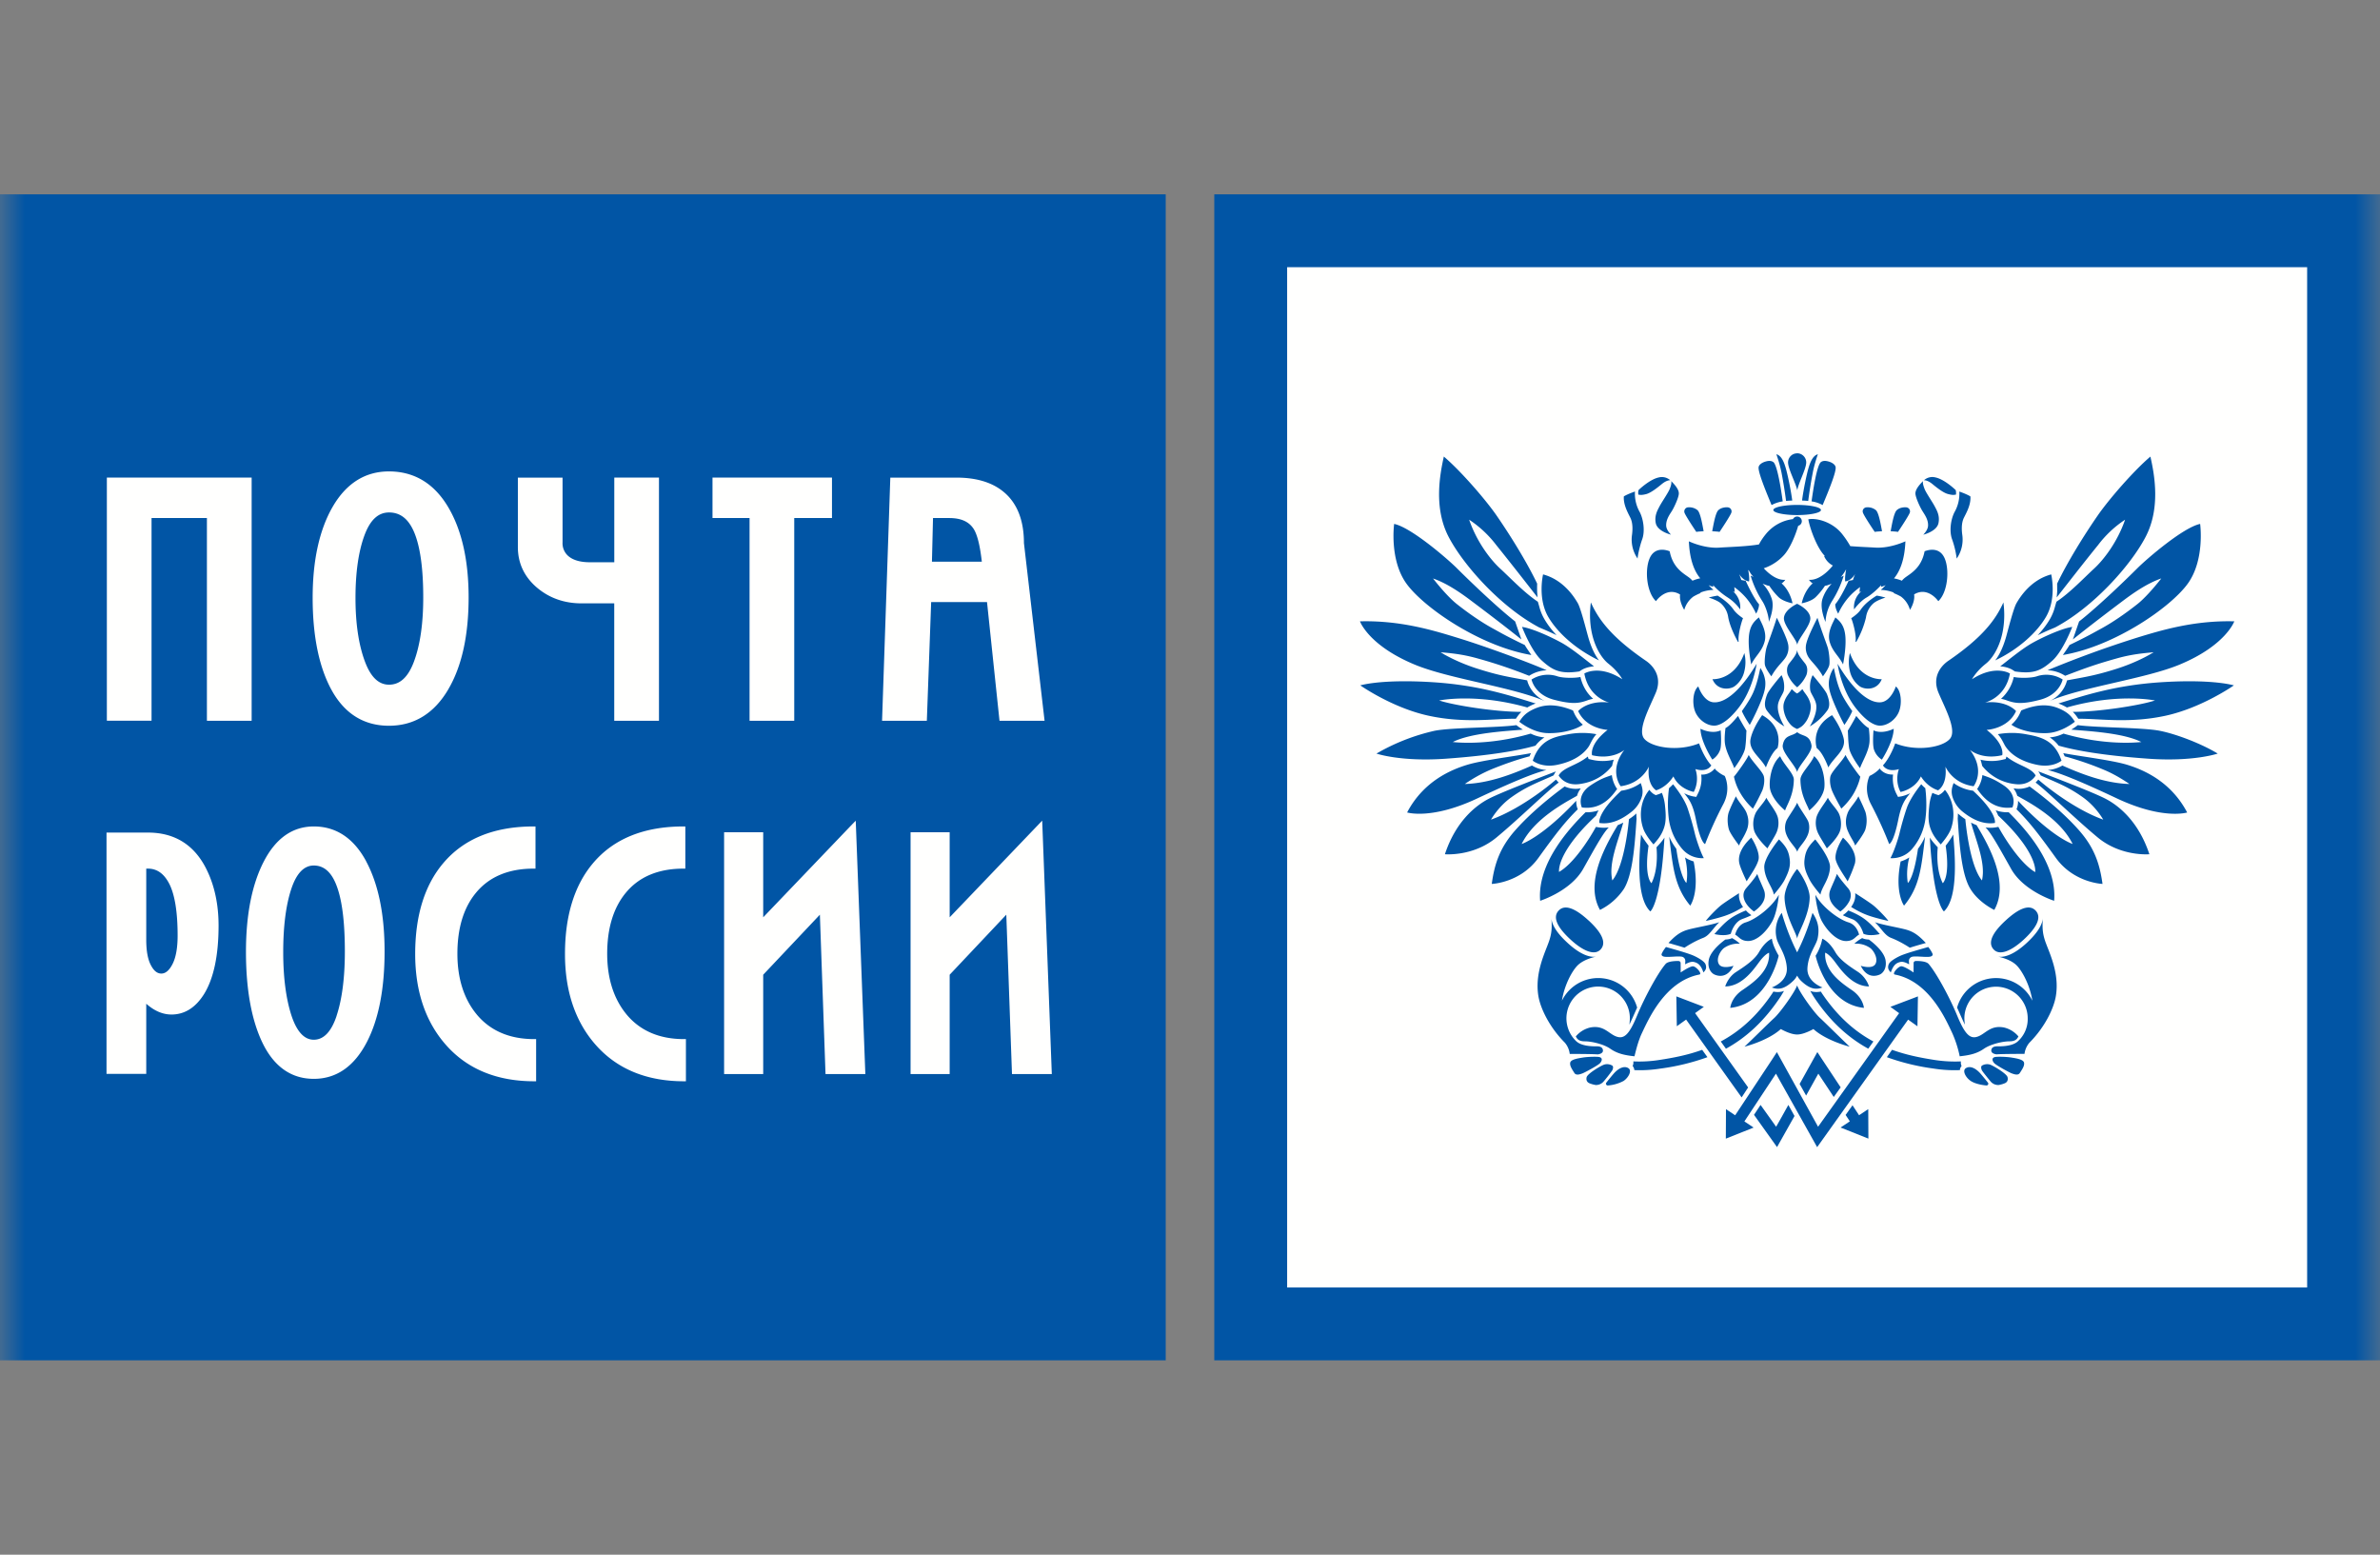<svg xmlns="http://www.w3.org/2000/svg" xmlns:xlink="http://www.w3.org/1999/xlink" width="49" height="32"><rect width="100%" height="100%" fill="#808080" stroke="none"/><defs><path id="a" d="M0 0h49v32H0z"/></defs><g fill="none" fill-rule="evenodd"><mask id="b" fill="#fff"><use xlink:href="#a"/></mask><path fill="#0155A5" d="M0 28h24V4H0zm25 0h24V4H25z" mask="url(#b)"/><path fill="#FFFFFE" d="M47.5 5.5v21h-21v-21h21M12.896 20.876c-.262-.32-.395-.739-.395-1.246 0-.52.127-.94.377-1.246.272-.335.673-.505 1.192-.505h.04v-.868h-.04c-.81 0-1.435.253-1.858.753-.384.452-.58 1.082-.58 1.873 0 .764.212 1.392.63 1.867.439.499 1.051.752 1.82.752h.04v-.868h-.04c-.507 0-.906-.172-1.186-.512zm-3.085 0c-.262-.32-.394-.738-.394-1.246 0-.52.126-.94.376-1.246.272-.335.673-.505 1.192-.505h.04v-.868h-.04c-.81 0-1.434.253-1.857.753-.385.452-.58 1.082-.58 1.873 0 .764.212 1.392.63 1.867.438.499 1.05.752 1.82.752h.04v-.868h-.04c-.507 0-.907-.172-1.187-.512zm2.835-8.458v2.418h.921V9.83h-.92v1.743h-.502c-.207 0-.36-.047-.458-.14a.348.348 0 01-.105-.269V9.831h-.92v1.43c0 .328.13.607.386.828.254.218.565.33.925.33h.673zm8.81 4.474l-.064.067-1.84 1.922v-1.75h-.805v4.976h.805v-2.044l1.166-1.236.117 3.28h.82l-.198-5.215zm-6.024-2.056h.92v-4.173h.777V9.83h-2.46v.832h.763v4.173zm2.121 2.123l-1.84 1.922v-1.75h-.805v4.976h.805v-2.044l1.167-1.236.116 3.28h.82l-.198-5.215-.065.067zm1.656-6.296h.334c.237 0 .4.07.499.218.08.121.136.357.172.68h-1.027l.022-.898zm-.038 1.73h1.15l.257 2.443h.928l-.425-3.659c0-.48-.148-.842-.44-1.07-.232-.183-.55-.276-.947-.276H18.33l-.17 5.005h.922l.089-2.443zM3.12 10.663h1.14v4.173h.921V9.83H2.2v5.005h.92v-4.173zm.43 9.184c-.066.128-.143.192-.228.192-.084 0-.154-.055-.214-.17-.065-.12-.097-.297-.097-.525v-1.465h.034c.19 0 .335.105.444.32.111.223.168.579.168 1.059 0 .254-.036.453-.107.589zm-.503-2.71h-.854v4.967h.818V20.66c.158.14.331.222.52.222.272 0 .499-.144.674-.427.195-.319.295-.791.295-1.404 0-.426-.08-.808-.237-1.134-.246-.517-.656-.78-1.216-.78zm5.478-3.525c-.12.324-.288.481-.515.481-.217 0-.381-.16-.501-.488-.126-.343-.19-.779-.19-1.295 0-.529.063-.964.186-1.294.117-.315.283-.468.505-.468.25 0 .427.155.543.474.107.294.161.723.161 1.275 0 .533-.063.975-.189 1.315zm.711.565c.274-.471.412-1.104.412-1.88 0-.768-.143-1.396-.426-1.868-.288-.481-.697-.726-1.214-.726-.49 0-.88.246-1.16.73-.273.474-.411 1.103-.411 1.87 0 .795.133 1.437.394 1.908.268.482.664.727 1.177.727.522 0 .936-.256 1.228-.76zm-2.305 6.73c-.108.328-.267.494-.471.494-.197 0-.351-.169-.46-.5-.112-.346-.169-.784-.169-1.303 0-.532.056-.97.167-1.303.106-.318.26-.48.462-.48.227 0 .39.16.495.487.097.296.145.727.145 1.282 0 .537-.057.982-.17 1.323zm.608-3.179c-.256-.476-.62-.717-1.078-.717-.436 0-.782.242-1.03.722-.243.47-.367 1.095-.367 1.858 0 .79.119 1.428.351 1.896.238.477.59.719 1.046.719.463 0 .83-.254 1.09-.753.244-.468.367-1.097.367-1.869 0-.763-.128-1.387-.38-1.856z" mask="url(#b)"/><path fill="#0155A5" d="M36.819 22.743l.127.228-.36.64-.474-.664.135-.204.143.2.11.154.067.095c.058-.099.158-.28.252-.449zm2.668-2.234l-.01.615-.192-.137-1.873 2.625-.848-1.513-.65.983.19.127-.572.228.003-.607.189.126.755-1.14.104-.16.848 1.536 1.27-1.779.19-.267.209-.292-.18-.13.567-.215zM38.14 22.75l.135.205.189-.126.003.607-.573-.228.191-.127-.087-.132.142-.199zm-3.628-2.242l.567.216-.18.129 1.092 1.53-.134.205-1.143-1.602-.191.137-.01-.615zm2.904 1.147l.105.16.375.566-.142.198-.318-.48-.251.451-.134-.239.365-.656zm3.358.442c.038.043.145.173.158.194.012.021-.006.055-.04.051-.033-.003-.215-.022-.32-.094-.104-.071-.174-.208-.102-.259.072-.05.183-.027.304.108zm-7.549 0c.121-.135.233-.158.304-.108.072.05.002.188-.102.26a.813.813 0 01-.32.093c-.033.004-.052-.03-.04-.051.013-.021.12-.151.158-.194zm7.753-.182c.072.028.336.184.354.257.017.072-.018.11-.06.126a.544.544 0 01-.126.035.206.206 0 01-.165-.075c-.033-.041-.157-.191-.175-.224-.018-.034-.027-.083 0-.101a.206.206 0 01.172-.018zm-7.957 0a.206.206 0 01.172.018c.028.018.017.067 0 .1a3.247 3.247 0 01-.175.225.206.206 0 01-.165.075.624.624 0 01-.127-.035c-.04-.016-.077-.054-.06-.126.019-.073.283-.23.355-.257zm8.392-.147c.114.018.244.041.258.104.013.06-.028.124-.087.214-.036.056-.12.024-.168.007-.047-.018-.314-.162-.358-.21-.043-.046-.06-.113.022-.127.055-.009.229-.005.333.012zm-8.827 0c.105-.017.279-.021.333-.012.083.014.065.08.022.128-.043.047-.311.19-.359.209-.047.017-.132.05-.168-.007-.057-.09-.099-.154-.086-.214.014-.063.144-.086.258-.104zm2.458-.16l.109.152a4.632 4.632 0 01-.961.234c-.186.029-.369.04-.544.032a.15.15 0 00-.035-.085.156.156 0 00.014-.094 2.66 2.66 0 00.537-.03c.283-.043.581-.1.88-.208zm3.91 0c.3.109.598.166.88.21.185.028.365.037.538.029a.164.164 0 00.014.094s-.035.04-.035.085a2.734 2.734 0 01-.544-.032 4.623 4.623 0 01-.96-.234l.107-.152zm.5-1.828c.027 0 .199-.001.253.061.161.187.434.69.588 1.064.155.374.26.489.423.431.163-.057.26-.243.545-.186a.554.554 0 01.293.183c-.024.045-.054.101-.187.101s-.386.056-.527.155c-.142.098-.29.131-.495.153a2.334 2.334 0 00-.15-.47c-.138-.294-.478-1.075-1.186-1.213-.067-.013.076-.178.14-.17.064.008.19.09.246.127v-.06l.001-.136c.002-.03.028-.041.056-.04zm-4.909 0c.028-.001.054.01.056.04l.001.082v.114c.056-.037.183-.119.246-.126.064-.009.207.156.14.169-.708.138-1.048.92-1.187 1.212-.07.151-.112.316-.15.471-.204-.022-.352-.055-.494-.153-.141-.1-.394-.155-.527-.155s-.163-.056-.187-.101a.554.554 0 01.293-.183c.285-.057.382.13.545.186.163.058.268-.057.423-.43.154-.375.427-.878.588-1.065.054-.062.226-.06.253-.061zm7.514-.888c-.014.205-.007.32.05.487.08.228.295.647.218 1.12-.042.26-.23.647-.545.963a.44.44 0 00-.101.23s-.465 0-.575.01c0 0-.11-.01-.109-.078.002-.07.064-.087.118-.087.056 0 .286.006.41-.087l.022-.019a.615.615 0 00.2-.47.652.652 0 10-1.304.001c0 .048.01.128.01.128-.03-.056-.138-.305-.16-.35a.833.833 0 011.55-.142c-.052-.329-.216-.625-.332-.735-.138-.13-.375-.172-.375-.172.155.024.36-.07.588-.28.216-.2.328-.374.335-.52zm-10.119 0c.007.145.119.32.336.518.228.21.432.305.587.28 0 0-.236.043-.375.173-.116.11-.28.406-.331.735a.832.832 0 011.549.142c-.022.045-.13.294-.16.35 0 0 .01-.08.01-.128a.653.653 0 10-1.104.47l.022.018c.124.093.355.087.41.087.055 0 .116.018.118.087.002.069-.108.079-.108.079-.11-.01-.576-.01-.576-.01a.437.437 0 00-.1-.231c-.315-.316-.503-.703-.546-.963-.077-.473.139-.892.218-1.12.058-.167.065-.282.05-.487zm5.33 1.504c.095.042.218.014.218.014l.029.045c.325.48.685.784 1.053.982l-.106.148c-.396-.217-.783-.55-1.132-1.084l-.062-.105zm-.54 0l-.063.105c-.35.534-.737.868-1.133 1.085l-.106-.149c.369-.198.729-.5 1.055-.982l.028-.045s.123.028.218-.014zm.271-.11c.045.133.34.549.47.667.129.12.444.434.611.591 0 0-.478-.119-.747-.363 0 0-.192.112-.332.112h-.007c-.14 0-.332-.112-.332-.112-.269.244-.748.363-.748.363.168-.157.483-.472.612-.59.13-.12.425-.535.47-.668h.003zm.517-.965c.068.03.17.108.266.274.095.167.308.305.474.413a.585.585 0 01.222.296c-.376-.003-.619-.404-.73-.542-.111-.139-.173-.152-.173-.152-.024.37.32.614.552.771.231.158.246.364.246.364-.78-.077-.995-1.073-.995-1.073a.996.996 0 00.138-.351zm-1.038 0c.016.12.074.234.14.351 0 0-.216.996-.997 1.073 0 0 .016-.206.247-.364.232-.157.577-.4.552-.77 0 0-.062.012-.173.15-.11.14-.354.54-.73.543 0 0 .055-.188.222-.296.167-.108.379-.246.475-.413.095-.166.197-.243.264-.274zm.836-.532c.13.191.14.35.108.517-.028.151-.193.326-.212.617-.019.29.31.402.31.402-.111.04-.237.057-.437-.132a.42.42 0 01-.085-.112.42.42 0 01-.085.112c-.2.19-.326.172-.437.132 0 0 .328-.111.31-.402-.019-.291-.183-.466-.213-.617a.638.638 0 01.108-.517c.104.358.22.619.31.799.003.004.004.01.007.015l.007-.015c.09-.18.205-.441.31-.8zm1.023.52c.022.01.056.026.138.03 0 0 .307.213.343.424.031.182-.064.269-.11.292-.048.023-.261.111-.4-.176 0 0 .236.078.301-.036.065-.114-.04-.28-.104-.328a.5.5 0 00-.33-.09s.074-.071.162-.116zm-2.68 0a.775.775 0 01.163.116.502.502 0 00-.33.09c-.064.048-.169.214-.104.328.064.114.302.036.302.036-.14.287-.353.2-.4.176-.046-.023-.141-.11-.11-.292.035-.211.342-.424.342-.424.081-.004.116-.02.138-.03zm4.04.183s.057.067.087.137c.013.027-.004.055-.053.063-.097.017-.331-.026-.388.01-.061.04-.04.094-.04.147 0 0-.106-.064-.173-.05-.094.02-.15.064-.204.217-.033-.037-.076-.08-.043-.167.023-.063.15-.133.227-.17.126-.06.474-.153.587-.187zm-5.4 0c.114.034.463.127.588.187.077.037.204.107.227.17.033.087-.01.13-.043.167-.054-.153-.11-.197-.204-.217-.067-.014-.173.05-.173.05 0-.053.021-.107-.04-.147-.057-.036-.29.007-.388-.01-.049-.008-.067-.036-.053-.063.03-.07.087-.137.087-.137zm6.996-.548c.24-.22.476-.351.617-.199.14.152-.012.378-.25.598-.24.22-.488.339-.617.199-.14-.153.01-.378.25-.598zm-8.591 0c.239.22.39.445.25.598-.129.14-.377.02-.616-.2-.24-.22-.39-.445-.25-.597.14-.152.377-.02.616.2zm2.693.038c-.139.136-.202.273-.333.323-.2.077-.383.202-.383.202-.115-.037-.33-.097-.33-.097.14-.153.246-.229.393-.272.146-.043.497-.1.653-.156zm3.205 0c.156.056.506.113.653.156.147.043.253.12.394.272 0 0-.216.06-.33.097 0 0-.184-.125-.384-.202-.13-.05-.194-.187-.333-.323zm-1.226-.564c.135.245.467.504.683.568.176.053.216.252.216.252-.078.039-.11.132-.268.132-.169 0-.362-.171-.493-.4-.094-.164-.138-.493-.138-.552zm-.754 0c0 .059-.043.388-.137.551-.13.23-.325.4-.493.4-.157 0-.19-.092-.268-.13 0 0 .04-.2.216-.253.216-.064.548-.323.682-.568zm.38-.528c.094.11.262.404.256.591-.011.375-.247.727-.258.841-.012-.114-.247-.466-.259-.841-.005-.187.16-.48.256-.591zm1.05.85s.168.062.305.155c.137.092.272.249.345.331 0 0-.206.054-.337-.006 0 0-.048-.196-.194-.284-.032-.02-.135-.049-.23-.098.037-.028.068-.047.112-.098zm-2.106 0c.044.05.076.07.112.098-.095.049-.198.079-.23.098-.147.088-.194.284-.194.284-.13.06-.337.006-.337.006.073-.082.208-.24.345-.331.137-.093.304-.155.304-.155zm2.25-.355s.289.183.375.253c.087.07.268.257.308.318 0 0-.219-.047-.387-.103-.184-.062-.311-.144-.38-.184.032-.05.098-.14.083-.284zm-2.392 0c-.014.144.05.235.082.284-.067.04-.195.122-.38.184-.167.056-.386.103-.386.103.04-.061.22-.247.308-.318.087-.07.376-.253.376-.253zm2.015-.398c.053.092.176.233.228.294.052.06.082.143.032.26a.62.62 0 01-.19.221c-.21-.148-.244-.288-.22-.403.014-.062.115-.263.15-.372zm-1.64 0c.035.11.137.31.15.372.025.115-.008.255-.218.403 0 0-.137-.095-.19-.22-.05-.118-.021-.2.031-.261.052-.061.176-.202.228-.294zm-2.393-.81c.04.075.116.18.155.23-.095.654.06.772.06.772.155-.305.103-.738.103-.738.04-.044.119-.125.164-.201-.076 1.363-.29 1.52-.29 1.52-.313-.293-.22-1.228-.192-1.583zm6.428 0c.027.355.12 1.29-.192 1.583 0 0-.215-.157-.29-1.52.045.076.125.157.163.201 0 0-.052.433.103.738 0 0 .156-.118.06-.772.04-.05.116-.155.156-.23zm.096-.433a1.271 1.271 0 00.153.118s.079.945.342 1.26c.083-.352-.119-.807-.225-1.19.038.02.076.037.114.052.302.497.665 1.212.365 1.745 0 0-.32-.148-.493-.434-.178-.291-.223-.877-.26-1.445.003-.036.004-.071.004-.106zm-6.62 0c0 .035.001.07.004.106-.038.568-.082 1.154-.26 1.445a1.275 1.275 0 01-.493.434c-.3-.533.063-1.248.366-1.745.037-.015.075-.032.113-.052-.106.383-.308.838-.225 1.19.263-.315.342-1.26.342-1.26.036-.024.073-.05.11-.08l.043-.038zm5.944.477c-.075.611-.103 1.024-.433 1.42 0 0-.2-.266-.07-.91a.665.665 0 00.178-.082s-.076.26-.03.525l.009-.008c.028-.032.125-.174.2-.695.063-.085.11-.169.146-.25zm-5.268 0c.035.081.083.165.146.25.075.521.172.663.2.695l.008.008c.047-.264-.029-.525-.029-.525.06.04.123.066.178.082.129.644-.07.91-.07.91-.33-.396-.358-.809-.433-1.42zm6.72-.543a.718.718 0 00.262.041l.01.002c.32.32.997 1.04.933 1.82 0 0-.628-.197-.886-.657s-.418-.749-.527-.853c.07.01.14.01.208-.001l.057-.01c.159.29.474.766.758.931 0 0 .073-.384-.762-1.164a.94.94 0 00-.052-.109zm-8.173 0a.747.747 0 00-.052.109c-.688.642-.76 1.016-.764 1.128v.032c.286-.161.601-.637.76-.926l.057.009c.068.01.138.01.208.001-.109.104-.269.393-.527.853-.259.46-.886.657-.886.657-.064-.78.612-1.5.932-1.82l.01-.002a.733.733 0 00.262-.04zm4.46.6s.31.374.304.572c-.01.248-.174.412-.197.564 0 0-.162-.184-.224-.307-.07-.139-.123-.257-.104-.414.018-.157.06-.258.222-.416zm-.747 0c.161.157.203.258.222.415.018.157-.035.275-.104.414-.062.123-.224.307-.224.307-.024-.152-.188-.316-.197-.564-.007-.198.303-.573.303-.573zm-4.412-1.09a.544.544 0 00.302.043l.03-.003a.424.424 0 00-.078.152c-.225.128-.876.46-1.14.992 0 0 .412-.13 1.124-.89a.461.461 0 00.017.137c.004.01.008.024.015.038-.251.247-.437.482-.81 1-.372.517-.961.537-.961.537.056-.418.17-.75.485-1.106.316-.357.72-.683 1.016-.9zm9.572 0c.296.217.7.543 1.015.9.315.356.429.688.486 1.106 0 0-.59-.02-.962-.538-.372-.517-.558-.752-.809-.999.007-.014.01-.028.014-.038a.421.421 0 00.018-.136c.712.76 1.124.889 1.124.889-.264-.533-.915-.864-1.14-.992a.445.445 0 00-.077-.152l.03.003a.548.548 0 00.3-.042zm-5.73 1.053c.048.071.186.316.147.462-.039.145-.192.35-.242.438 0 0-.123-.251-.15-.367-.028-.115-.003-.302.244-.533zm1.888 0c.247.23.273.418.245.533a2.64 2.64 0 01-.15.367c-.05-.088-.203-.293-.243-.438-.038-.146.1-.39.148-.462zm1.611-1.099c.023.026.05.054.083.081.024.169.03.412.008.588a1.188 1.188 0 01-.279.662c-.19.222-.447.19-.447.19.059-.097.155-.376.187-.51.032-.136.096-.37.158-.544.08-.202.241-.405.29-.467zm-5.11 0c.049.062.21.265.29.467.061.174.126.408.158.544.032.134.128.413.186.51 0 0-.257.032-.446-.19a1.19 1.19 0 01-.28-.662 2.455 2.455 0 01.009-.588.92.92 0 00.083-.08zm7.52-.265c.241.094 1.105.42 1.384.564.28.145.683.474.903 1.142 0 0-.582.053-1.063-.345-.481-.399-1.041-.954-1.28-1.131a.463.463 0 00.055-.061s.651.576 1.338.825c0 0-.147-.267-.419-.46-.33-.237-.578-.316-.868-.45l-.024-.044a.28.28 0 00-.027-.04zm-9.93 0c-.01.012-.018.026-.026.04l-.025.044c-.29.134-.537.213-.868.45-.272.193-.419.46-.419.46.688-.249 1.339-.825 1.339-.825a.463.463 0 00.055.061c-.24.177-.8.732-1.28 1.13-.48.399-1.063.346-1.063.346.22-.668.624-.997.903-1.142.279-.144 1.142-.47 1.385-.564zm4.964.645l.026.054c.051.09.159.243.194.313.038.076.04.187.005.282-.059.16-.199.27-.222.363-.028-.093-.167-.202-.226-.363a.375.375 0 01.005-.282c.044-.088.2-.304.218-.367zm-.632-.102c.053.11.215.287.24.427a.497.497 0 01-.027.278c-.03.076-.127.224-.192.337l-.045-.045c-.068-.07-.19-.206-.226-.313a.528.528 0 01.03-.372c.054-.1.17-.208.22-.312zm1.266 0c.05.104.166.213.22.312.053.1.066.26.029.372-.049.15-.27.358-.27.358-.065-.113-.162-.261-.192-.337a.497.497 0 01-.028-.278c.025-.14.187-.318.24-.427zm-1.894-.03c.058.125.194.25.226.36a.465.465 0 01-.013.363c-.056.133-.124.21-.146.291 0 0-.18-.233-.21-.33s-.04-.256-.003-.358c.037-.102.102-.234.146-.326zm2.522 0c.044.092.108.224.146.326a.64.64 0 01-.003.358c-.03.097-.21.33-.21.33-.023-.08-.09-.158-.146-.29a.47.47 0 01-.014-.363c.032-.11.17-.236.227-.36zm1.78-.133c.05.054.104.15.137.252a.87.87 0 01-.006.535c-.048.152-.216.337-.216.337-.06-.071-.17-.183-.224-.367-.045-.15-.021-.335-.009-.453a.938.938 0 01.062-.242.624.624 0 00.088.036l.037.012.034-.018a.321.321 0 00.098-.092zm-6.084 0c.048.064.094.09.098.092l.035.018.036-.012a.59.59 0 00.089-.036.938.938 0 01.062.242c.012.118.035.302-.01.453-.053.184-.163.296-.224.367 0 0-.167-.185-.215-.337a.876.876 0 01-.007-.535.768.768 0 01.136-.252zm4.74-.44l.008.01c.032.041.114.12.27.116a.685.685 0 00.071.4l.031.06.067-.011a.723.723 0 00.182-.065c-.089.115-.174.199-.242.536-.1.498-.189.51-.189.51a8.07 8.07 0 00-.376-.822c-.166-.317-.028-.58-.028-.58a.674.674 0 00.191-.132zm-3.395 0l.016.022a.66.66 0 00.191.132s.138.263-.029.58a7.923 7.923 0 00-.375.823s-.09-.013-.19-.51c-.067-.338-.152-.422-.241-.537a.697.697 0 00.182.065l.067.011.03-.06a.673.673 0 00.072-.4.326.326 0 00.27-.115l.007-.01zm-1.523.3c.021.061.055.142.03.258a.624.624 0 01-.22.335c-.173.138-.405.269-.66.229 0 0-.06-.192.45-.664a.87.87 0 00.4-.157zm6.442 0a.855.855 0 00.4.158c.51.472.45.664.45.664-.255.04-.488-.09-.66-.229a.624.624 0 01-.22-.335c-.025-.116.008-.197.03-.257zm-8.701-.615c-.01.021-.02.043-.029.066-.235.06-.545.167-.827.285a3.137 3.137 0 00-.506.284c.5-.013 1.005-.212 1.382-.38a.654.654 0 00.299.092c-.18.048-.477.14-1.422.584-.946.446-1.447.29-1.447.29.341-.65.917-.883 1.234-.98.319-.098 1.03-.183 1.316-.241zm10.96 0c.285.058.997.143 1.315.24.318.098.893.331 1.235.982 0 0-.501.155-1.447-.29-.946-.446-1.241-.537-1.422-.585a.677.677 0 00.3-.092c.376.168.88.367 1.38.38 0 0-.247-.175-.506-.284a6.329 6.329 0 00-.826-.285l-.03-.066zm-5.83.062c.063.158.283.359.282.482-.004.328-.147.528-.18.636 0 0-.263-.208-.31-.447-.023-.122.004-.49.209-.67zm.7 0c.203.182.23.549.207.671-.046.24-.308.447-.308.447-.035-.108-.178-.308-.181-.636-.002-.123.22-.324.281-.482zm-1.348-.026c.078.143.254.307.305.42.022.048.028.178-.023.31a4.531 4.531 0 01-.194.377 1.348 1.348 0 01-.282-.361 1.102 1.102 0 01-.109-.298c.042-.042.285-.379.303-.448zm1.996 0c.018.07.261.406.302.448 0 0-.018.122-.109.298-.09.175-.214.298-.281.36 0 0-.15-.26-.194-.376-.051-.132-.045-.262-.023-.31.05-.113.226-.277.305-.42zm-4.813.416c.021.17.103.278.11.286-.06.072-.276.443-.727.38 0 0-.122-.252.178-.453.204-.136.3-.164.44-.213zm7.63 0c.14.05.235.077.439.213.3.2.178.453.178.453-.45.063-.667-.308-.726-.38.006-.008.088-.115.108-.286zM32.753 12.4c.16.353.422.715 1.135 1.202.16.11.336.337.202.656-.135.32-.387.774-.236.95.152.177.69.27 1.127.093 0 0 .092.277.252.453 0 0-.076.152-.328.076 0 0 .093.227-.033.47 0 0-.294-.05-.42-.319 0 0-.119.21-.354.286 0 0-.193-.1-.151-.487 0 0-.143.345-.58.403 0 0-.252-.32.076-.748 0 0-.236.21-.665.11 0 0-.067-.22.32-.522 0 0-.438-.017-.606-.387l.023-.023c.062-.056.253-.193.616-.153 0 0-.42-.093-.512-.597 0 0 .302-.193.782.118 0 0-.084-.16-.286-.32-.202-.16-.446-.605-.362-1.26zm8.494 0c.084.656-.16 1.102-.362 1.261-.202.16-.285.32-.285.32.479-.311.781-.118.781-.118-.092.504-.513.597-.513.597.363-.04.554.097.616.153l.023.023c-.168.37-.605.387-.605.387.387.303.32.521.32.521-.43.101-.665-.11-.665-.11.328.43.076.749.076.749-.437-.058-.58-.403-.58-.403.042.386-.152.487-.152.487-.235-.075-.353-.286-.353-.286-.126.27-.42.32-.42.32-.126-.244-.033-.47-.033-.47-.252.075-.328-.077-.328-.077.16-.176.252-.453.252-.453.437.176.975.084 1.126-.093.152-.176-.1-.63-.235-.95-.134-.32.042-.546.202-.656.712-.487.975-.849 1.135-1.202zm.063 3.172c.23.189.505.22.6.39 0 0-.115.214-.415.178a1.002 1.002 0 01-.686-.377 1.005 1.005 0 00-.034-.126.98.98 0 00.468-.003l.051-.012.016-.05zm-8.62 0l.015.05.052.012a.98.98 0 00.468.003.858.858 0 00-.034.126c-.16.201-.386.341-.686.377-.3.036-.415-.178-.415-.178.094-.17.369-.201.6-.39zm4.312-.501c.112.092.253.046.293.266.027.146-.264.416-.295.555-.033-.139-.322-.409-.296-.555.04-.22.183-.174.296-.266zm1.215-.335c.073.088.177.211.258.25 0 0 .027.188.012.312-.024.185-.143.374-.193.513 0 0-.2-.262-.224-.416-.023-.155-.02-.282-.027-.355 0 0 .112-.182.174-.304zm-2.434 0c.062.122.174.304.174.304-.008.073-.004.2-.027.355-.024.154-.224.416-.224.416-.05-.139-.17-.328-.193-.513-.015-.124.012-.312.012-.312.08-.039.185-.162.258-.25zm1.936-.016s.189.25.24.486c.05.235-.2.377-.317.59-.031-.085-.127-.317-.239-.398l-.007-.027c-.022-.098-.065-.433.323-.65zm-1.439 0c.46.258.316.678.316.678-.111.081-.208.313-.239.398-.115-.213-.366-.355-.315-.59.05-.235.238-.486.238-.486zm5.463.399c.277.052.559.118.7.538 0 0-.178.152-.5.086-.274-.056-.512-.174-.648-.371-.044-.063-.073-.161-.163-.26a1.61 1.61 0 01.61.007zm-9.486 0a1.61 1.61 0 01.61-.007c-.09.099-.119.197-.162.26-.136.197-.374.315-.648.371-.323.066-.5-.086-.5-.086.141-.42.423-.486.7-.538zM35.01 15s.226.12.416.033c0 0 .025.3-.012.402a.396.396 0 01-.16.2c-.057-.085-.242-.404-.244-.635zm3.978 0c-.002.231-.187.55-.244.636a.395.395 0 01-.16-.201c-.038-.102-.012-.402-.012-.402.19.088.416-.033.416-.033zm-7.768-.074c.004.004.054.044.133.092-.34.031-1.067.065-1.442.255 0 0 .692.092 1.603-.173a.775.775 0 00.284.078.715.715 0 00-.185.17c-.332.096-.9.2-1.837.268-.938.068-1.437-.105-1.437-.105a4.235 4.235 0 011.2-.47c.351-.068 1.275-.06 1.68-.115zm11.558 0c.405.054 1.33.047 1.682.115.351.068.872.271 1.199.47 0 0-.5.173-1.437.105-.937-.067-1.505-.172-1.838-.268a.712.712 0 00-.184-.17.78.78 0 00.284-.078c.797.232 1.426.19 1.57.176l.032-.003c-.374-.19-1.1-.224-1.441-.255.079-.048.128-.088.133-.092zm-.43-.36c.245.092.309.198.37.289 0 0-.27.227-.582.235-.312.01-.6-.08-.725-.174a.68.68 0 00.179-.24l.024-.053c.24-.098.49-.148.734-.057zm-10.698 0c.244-.09.494-.04.734.057l.024.053c.046.102.11.18.18.24-.126.094-.414.183-.726.174-.312-.008-.583-.235-.583-.235.062-.091.126-.197.371-.289zm5.459-.381c.046.089.124.146.162.29.031.115-.023.277-.08.365-.074.112-.128.135-.192.165-.064-.03-.118-.053-.191-.165-.058-.088-.112-.25-.082-.366.039-.143.116-.2.162-.29.04.036.064.063.11.09.05-.027.072-.054.111-.09zm.21-.288c.042.045.265.313.295.391.03.079.081.226.012.328a1.17 1.17 0 01-.366.336s.15-.235.135-.428c-.01-.123-.106-.233-.124-.308a.539.539 0 01.048-.319zm-.64 0a.53.53 0 01.047.319c-.018.075-.113.185-.123.308-.015.193.135.428.135.428a1.175 1.175 0 01-.367-.336c-.069-.102-.017-.25.013-.328.03-.078.252-.346.295-.391zm1.153-.235c.316.533.634.808.88.794.218-.011.32-.327.32-.327.11.09.128.341.07.504-.057.162-.227.303-.398.303-.113 0-.283-.091-.492-.356-.31-.391-.38-.918-.38-.918zm-1.666 0s-.07.527-.38.918c-.21.265-.38.356-.493.356-.17 0-.34-.141-.398-.303-.058-.163-.04-.415.07-.504 0 0 .103.316.32.327.247.014.564-.261.881-.794zm1.59.087c.031.147.065.32.146.506.07.159.233.382.233.382-.057.134-.162.284-.162.284a4.76 4.76 0 01-.249-.535c-.06-.162-.079-.252-.07-.362a.593.593 0 01.101-.275zm-1.514 0a.604.604 0 01.102.275c.008.11-.01.2-.07.362a4.823 4.823 0 01-.25.535s-.104-.15-.162-.284c0 0 .164-.223.233-.382.081-.187.115-.36.147-.506zm-8.236.358c.268-.07.787-.111 1.507-.064.979.064 1.63.293 2.104.437a1.084 1.084 0 00-.173.082c-1.06-.302-1.814-.144-1.814-.144.31.102 1.174.237 1.693.234-.052.05-.084.098-.114.142-.444-.004-1.052.1-1.8-.063-.749-.163-1.403-.624-1.403-.624zm17.986 0s-.654.46-1.403.624c-.748.163-1.356.06-1.8.063-.03-.044-.062-.093-.114-.142.519.003 1.383-.132 1.692-.234 0 0-.753-.158-1.813.144a1.058 1.058 0 00-.174-.082c.474-.144 1.126-.373 2.106-.437.719-.047 1.237-.006 1.506.064zm-3.526-.12s-.059.309-.46.415c-.376.1-.515.073-.668.022a.867.867 0 00-.14-.041.849.849 0 00.262-.449c.111.026.373.026.488-.018a.623.623 0 01.518.07zm-10.934 0a.62.62 0 01.518-.071c.115.044.377.044.488.018.05.213.155.355.262.449a.842.842 0 00-.14.04c-.153.052-.293.078-.669-.021-.4-.106-.459-.415-.459-.415zM46 12.789s-.173.495-1.127.891c-.705.293-2.018.461-2.683.753a.648.648 0 00.367-.429c.375-.071.574-.096 1.035-.243.326-.105.562-.228.674-.292l.066-.039.008-.005c-.2.02-.438.037-.759.127-.406.114-.615.186-1.063.358a.717.717 0 00-.363-.114 22.17 22.17 0 011.84-.67c.513-.157 1.18-.358 2.005-.337zm-18 0c.825-.021 1.492.18 2.005.338.602.184 1.519.526 1.84.67a.706.706 0 00-.363.113 10.083 10.083 0 00-1.063-.358c-.321-.09-.559-.108-.759-.127l.008.005.065.04c.113.063.349.186.674.29.461.148.661.173 1.035.244.003.013.058.28.368.429-.666-.292-1.978-.46-2.683-.753-.954-.396-1.127-.89-1.127-.89zm7.913.653a.787.787 0 010 .375.521.521 0 01-.21.315c-.104.065-.351.08-.446-.152h.026c.098-.003.454-.048.63-.538zm2.174 0c.175.49.531.535.63.538h.025c-.094.233-.34.217-.446.152a.533.533 0 01-.21-.315.814.814 0 010-.375zm-1.085-.053c.006.08.093.179.162.268.058.074.05.17.027.237a.73.73 0 01-.19.253.714.714 0 01-.192-.253c-.024-.066-.031-.163.027-.237.069-.089.155-.188.161-.268zm-.42-.673l.062.125c.059.121.141.3.163.39a.364.364 0 01-.062.326c-.065.088-.175.181-.276.364 0 0-.118-.155-.133-.237-.013-.081.01-.276.035-.357.025-.082.126-.343.21-.61zm.836 0c.085.268.186.53.211.61.026.082.048.277.034.358-.014.082-.132.237-.132.237-.102-.183-.211-.276-.276-.364a.362.362 0 01-.062-.326c.021-.09.104-.269.163-.39zm5.246.188s-.188.493-.406.691c-.227.206-.386.283-.775.225l-.052-.034c-.008-.004-.097-.06-.25-.071.129-.096.435-.353.653-.476.236-.133.63-.309.83-.335zm-11.328 0c.2.026.593.202.83.335.218.123.524.38.653.476-.153.012-.243.067-.25.071l-.053.034c-.388.058-.547-.019-.774-.225-.219-.198-.406-.691-.406-.691zm6.45-.196c.108.087.195.18.209.419.014.24-.05.549-.05.549-.082-.172-.215-.259-.274-.462-.059-.202.068-.396.116-.506zm-1.573 0c.048.11.175.304.115.506-.059.203-.19.29-.273.462 0 0-.065-.31-.05-.55.014-.238.101-.33.208-.418zm-4.444-.885c.432.115.653.486.715.592.061.106.164.515.21.68.056.202.131.374.227.498-.478-.228-.862-.575-1.05-.904-.217-.383-.102-.866-.102-.866zm10.462 0s.115.483-.103.866c-.188.329-.571.676-1.05.904.096-.124.172-.296.228-.498.045-.165.149-.574.21-.68.062-.106.283-.477.715-.592zm-13.528-1.039c.347.07 1.102.721 1.297.917.195.195.786.77 1.194 1.09l.129.371c-.35-.281-.767-.596-1.025-.79-.2-.151-.498-.364-.794-.465 0 0 .273.356.493.529.254.201.514.376.726.493l.068.037.126.07c.108.058.235.125.475.24.026.048.105.16.136.206-1.053-.177-2.211-.973-2.57-1.467-.357-.493-.255-1.23-.255-1.23zm16.594 0s.102.738-.256 1.231c-.358.494-1.516 1.29-2.57 1.467.031-.045.11-.158.137-.206.383-.185.48-.244.669-.347.213-.117.471-.292.726-.493.22-.173.494-.53.494-.53-.298.102-.596.315-.795.465-.259.195-.675.51-1.025.791l.128-.37c.409-.321 1-.896 1.195-1.091.195-.196.95-.846 1.297-.917zm-8.296 1.645c.05.023.257.132.27.287.015.155-.26.441-.269.559-.013-.118-.288-.404-.274-.559.014-.155.22-.264.27-.287zm1.636-.169c.036.003.134.026.182.04 0 0-.163.048-.244.115a.47.47 0 00-.158.296 1.86 1.86 0 01-.2.5l-.014-.002c.023-.144-.067-.442-.09-.484 0 0 .13-.082.189-.167.043-.062.12-.165.335-.298zm-3.274 0c.214.133.291.236.335.298.06.085.188.167.188.167-.022.042-.112.34-.09.484l-.014.003c-.037-.068-.16-.293-.2-.501a.475.475 0 00-.157-.296c-.081-.067-.245-.115-.245-.115a1.39 1.39 0 01.183-.04zm-5.636-2.862c.352.3.861.889 1.083 1.21.272.393.62.95.837 1.404v.014a2.563 2.563 0 000 .152l.008.118c-.254-.325-.56-.718-.852-1.08a2.274 2.274 0 00-.556-.519c.159.46.441.826.642 1.009.2.183.49.492.773.68l.027.093c.022.086.055.173.102.255.066.116.153.23.256.34a6.004 6.004 0 00-.272-.123l-.087-.037c-.778-.412-1.55-1.266-1.862-1.861-.312-.595-.182-1.285-.1-1.655zm14.546 0c.084.37.213 1.06-.1 1.655-.311.595-1.083 1.449-1.86 1.861l-.088.037a5.52 5.52 0 00-.272.124c.103-.11.19-.225.256-.34.047-.083.08-.17.102-.256l.027-.093c.283-.188.573-.497.773-.68.2-.183.483-.55.641-1.009a2.241 2.241 0 00-.555.52c-.292.36-.598.754-.853 1.08l.01-.12-.001-.151v-.014c.216-.453.564-1.01.837-1.404.222-.321.73-.91 1.083-1.21zM37 10.632c.053 0 .096.043.096.096a.096.096 0 01-.074.094c-.057.198-.173.478-.303.614a.986.986 0 01-.406.261c.08.088.257.253.443.237 0 0-.024.04-.076.075l-.042-.033c.115.076.225.242.267.442 0 0-.194-.034-.29-.13a1.43 1.43 0 01-.188-.23.258.258 0 01-.048-.01l-.09-.033a.81.81 0 01.188.31c.065.197-.061.476-.061.476.008-.074-.046-.29-.13-.423a2.065 2.065 0 01-.244-.529.422.422 0 01.061.028c-.05-.051-.079-.103-.1-.14h-.01c.01.05.029.174.016.231 0 0-.115-.009-.204-.153 0 0 .024.054.046.123l-.066-.016c.047.011.105.027.155.031 0 0 .154.346.275.485 0 0 .007.076-.06.193 0 0-.088-.204-.245-.368a1.382 1.382 0 00-.204-.178l.01.102-.04-.018a.43.43 0 01.151.374l-.027-.035a.926.926 0 00-.228-.209 1.483 1.483 0 01-.302-.255l.003.034s-.029-.004-.073-.024l-.022-.01a.913.913 0 00.1.098s-.13-.001-.27.055l.005.01c-.061.024-.11.05-.15.073a.513.513 0 00-.187.273s-.107-.165-.086-.316c-.216-.134-.393.018-.464.096l-.03.036-.003.005c-.193-.185-.231-.634-.134-.872.096-.238.314-.196.417-.155.065.348.294.46.404.544a.468.468 0 01.065.062.883.883 0 01.16-.05c-.11-.13-.218-.36-.234-.761 0 0 .311.15.623.13.22-.015.567-.023.82-.066.034-.067.08-.136.138-.208a.853.853 0 01.562-.313.096.096 0 01.086-.053zm.931.366c.067.085.12.166.163.243.183.015.373.022.511.03.312.02.624-.129.624-.129-.016.402-.124.632-.235.763.06.012.112.026.162.048a.413.413 0 01.064-.062c.11-.084.338-.196.404-.544.103-.04.32-.083.417.155.097.238.059.687-.134.872l-.004-.005-.03-.036c-.07-.078-.247-.23-.465-.098.024.153-.085.318-.085.318a.51.51 0 00-.186-.274 1.193 1.193 0 00-.15-.071l.005-.01c-.14-.057-.27-.056-.27-.056a.86.86 0 00.101-.1.303.303 0 01-.077.031l-.02.005.004-.035c-.1.11-.224.212-.302.256-.134.076-.256.244-.256.244a.428.428 0 01.153-.375l-.04.019a.755.755 0 01.011-.104c-.094.07-.142.113-.207.18a1.393 1.393 0 00-.244.368c-.067-.117-.06-.193-.06-.193.12-.139.275-.485.275-.485.05-.004.108-.02.155-.03l-.066.015c.021-.07.046-.123.046-.123-.09.144-.204.153-.204.153-.016-.072.018-.25.018-.25-.022.035-.053.098-.11.16l.06-.029a2.125 2.125 0 01-.245.53.901.901 0 00-.13.422s-.126-.28-.062-.476c.03-.091.09-.21.188-.31l-.09.033-.048.01a1.378 1.378 0 01-.188.23c-.095.096-.29.13-.29.13.043-.2.153-.366.268-.442l-.042.033c-.052-.036-.077-.075-.077-.075.254.022.492-.294.492-.294-.132-.066-.178-.19-.178-.19l.01-.01-.004-.004c-.161-.17-.301-.563-.333-.746.137-.034.487.034.701.308zm-4.27-.88a.766.766 0 00.1.425c.075.148.11.392.048.56-.05.138-.091.332-.094.394a.687.687 0 01-.116-.48c.013-.092.024-.243-.032-.358-.048-.098-.148-.27-.135-.442.083-.051.229-.1.229-.1zm6.678 0s.145.048.228.1c.014.171-.086.343-.134.44-.057.116-.045.267-.032.359a.687.687 0 01-.116.48 1.905 1.905 0 00-.094-.394c-.063-.168-.028-.412.048-.56a.768.768 0 00.1-.426zm-5.932-.215c.087.086.159.177.157.255-.001.082-.096.286-.146.365-.05.078-.122.18-.114.304.005.062.048.126.099.178 0 0-.28-.066-.314-.239-.03-.154.036-.263.08-.348.042-.08.171-.268.204-.346.03-.071.045-.13.034-.17zm5.185 0c-.01.039.006.098.035.169.032.078.161.266.203.346.045.085.111.194.08.348-.033.173-.313.24-.313.24.05-.053.093-.117.098-.179.009-.124-.064-.226-.113-.304-.05-.079-.145-.283-.147-.365-.001-.078.071-.17.157-.255zm-1.165.54a.267.267 0 01.195.058c.064.06.105.329.126.433-.114.009-.104.006-.15.014-.027-.038-.226-.336-.244-.397-.02-.06.028-.106.073-.109zm.819 0a.083.083 0 01.074.108c-.02.061-.218.36-.244.397-.046-.008-.037-.005-.151-.014.021-.104.062-.373.126-.433.06-.056.15-.062.195-.059zm-3.674 0a.083.083 0 01.074.108c-.019.061-.218.36-.243.397-.047-.008-.038-.005-.152-.014.022-.104.063-.373.127-.433.06-.056.15-.062.194-.059zm-.818 0a.268.268 0 01.195.058c.064.06.105.329.126.433-.114.009-.105.006-.151.014-.026-.038-.225-.336-.244-.397a.085.085 0 01.074-.109zm2.246-.05c.27 0 .49.047.49.105 0 .057-.22.104-.49.104s-.49-.047-.49-.104c0-.058.22-.105.49-.105zm-.49-.882c.084.065.163.59.193.809a.69.69 0 00-.229.076c-.163-.39-.272-.676-.268-.772.003-.059.072-.102.137-.122.065-.02.123-.023.167.01zm.98 0c.043-.032.1-.029.166-.009.065.02.134.063.137.122.005.096-.104.383-.268.772a.679.679 0 00-.228-.076c.03-.219.108-.744.193-.809zm-.918-.161c.09.024.144.123.186.26.043.137.115.485.141.693a1.73 1.73 0 00-.127.008 9.978 9.978 0 00-.092-.573 2.824 2.824 0 00-.108-.388zm.855 0s-.07.19-.107.388a9.174 9.174 0 00-.092.573 1.766 1.766 0 00-.127-.008c.026-.208.097-.556.14-.693.043-.137.097-.236.186-.26zm-3.039.535s-.067-.008-.17.075c-.102.084-.229.184-.325.21-.096.024-.116.017-.162.011a.206.206 0 01.005-.095s.228-.222.42-.26a.261.261 0 01.232.059zm5.388-.065l.067.006c.192.038.42.26.42.26.01.022.011.076.006.095-.046.006-.067.013-.162-.012-.097-.025-.224-.125-.326-.209-.102-.083-.17-.075-.17-.075a.261.261 0 01.232-.06zM37 9.33c.103 0 .187.085.187.188 0 .132-.164.433-.184.574-.027-.14-.19-.442-.19-.574 0-.103.083-.187.187-.187z" mask="url(#b)"/></g></svg>
